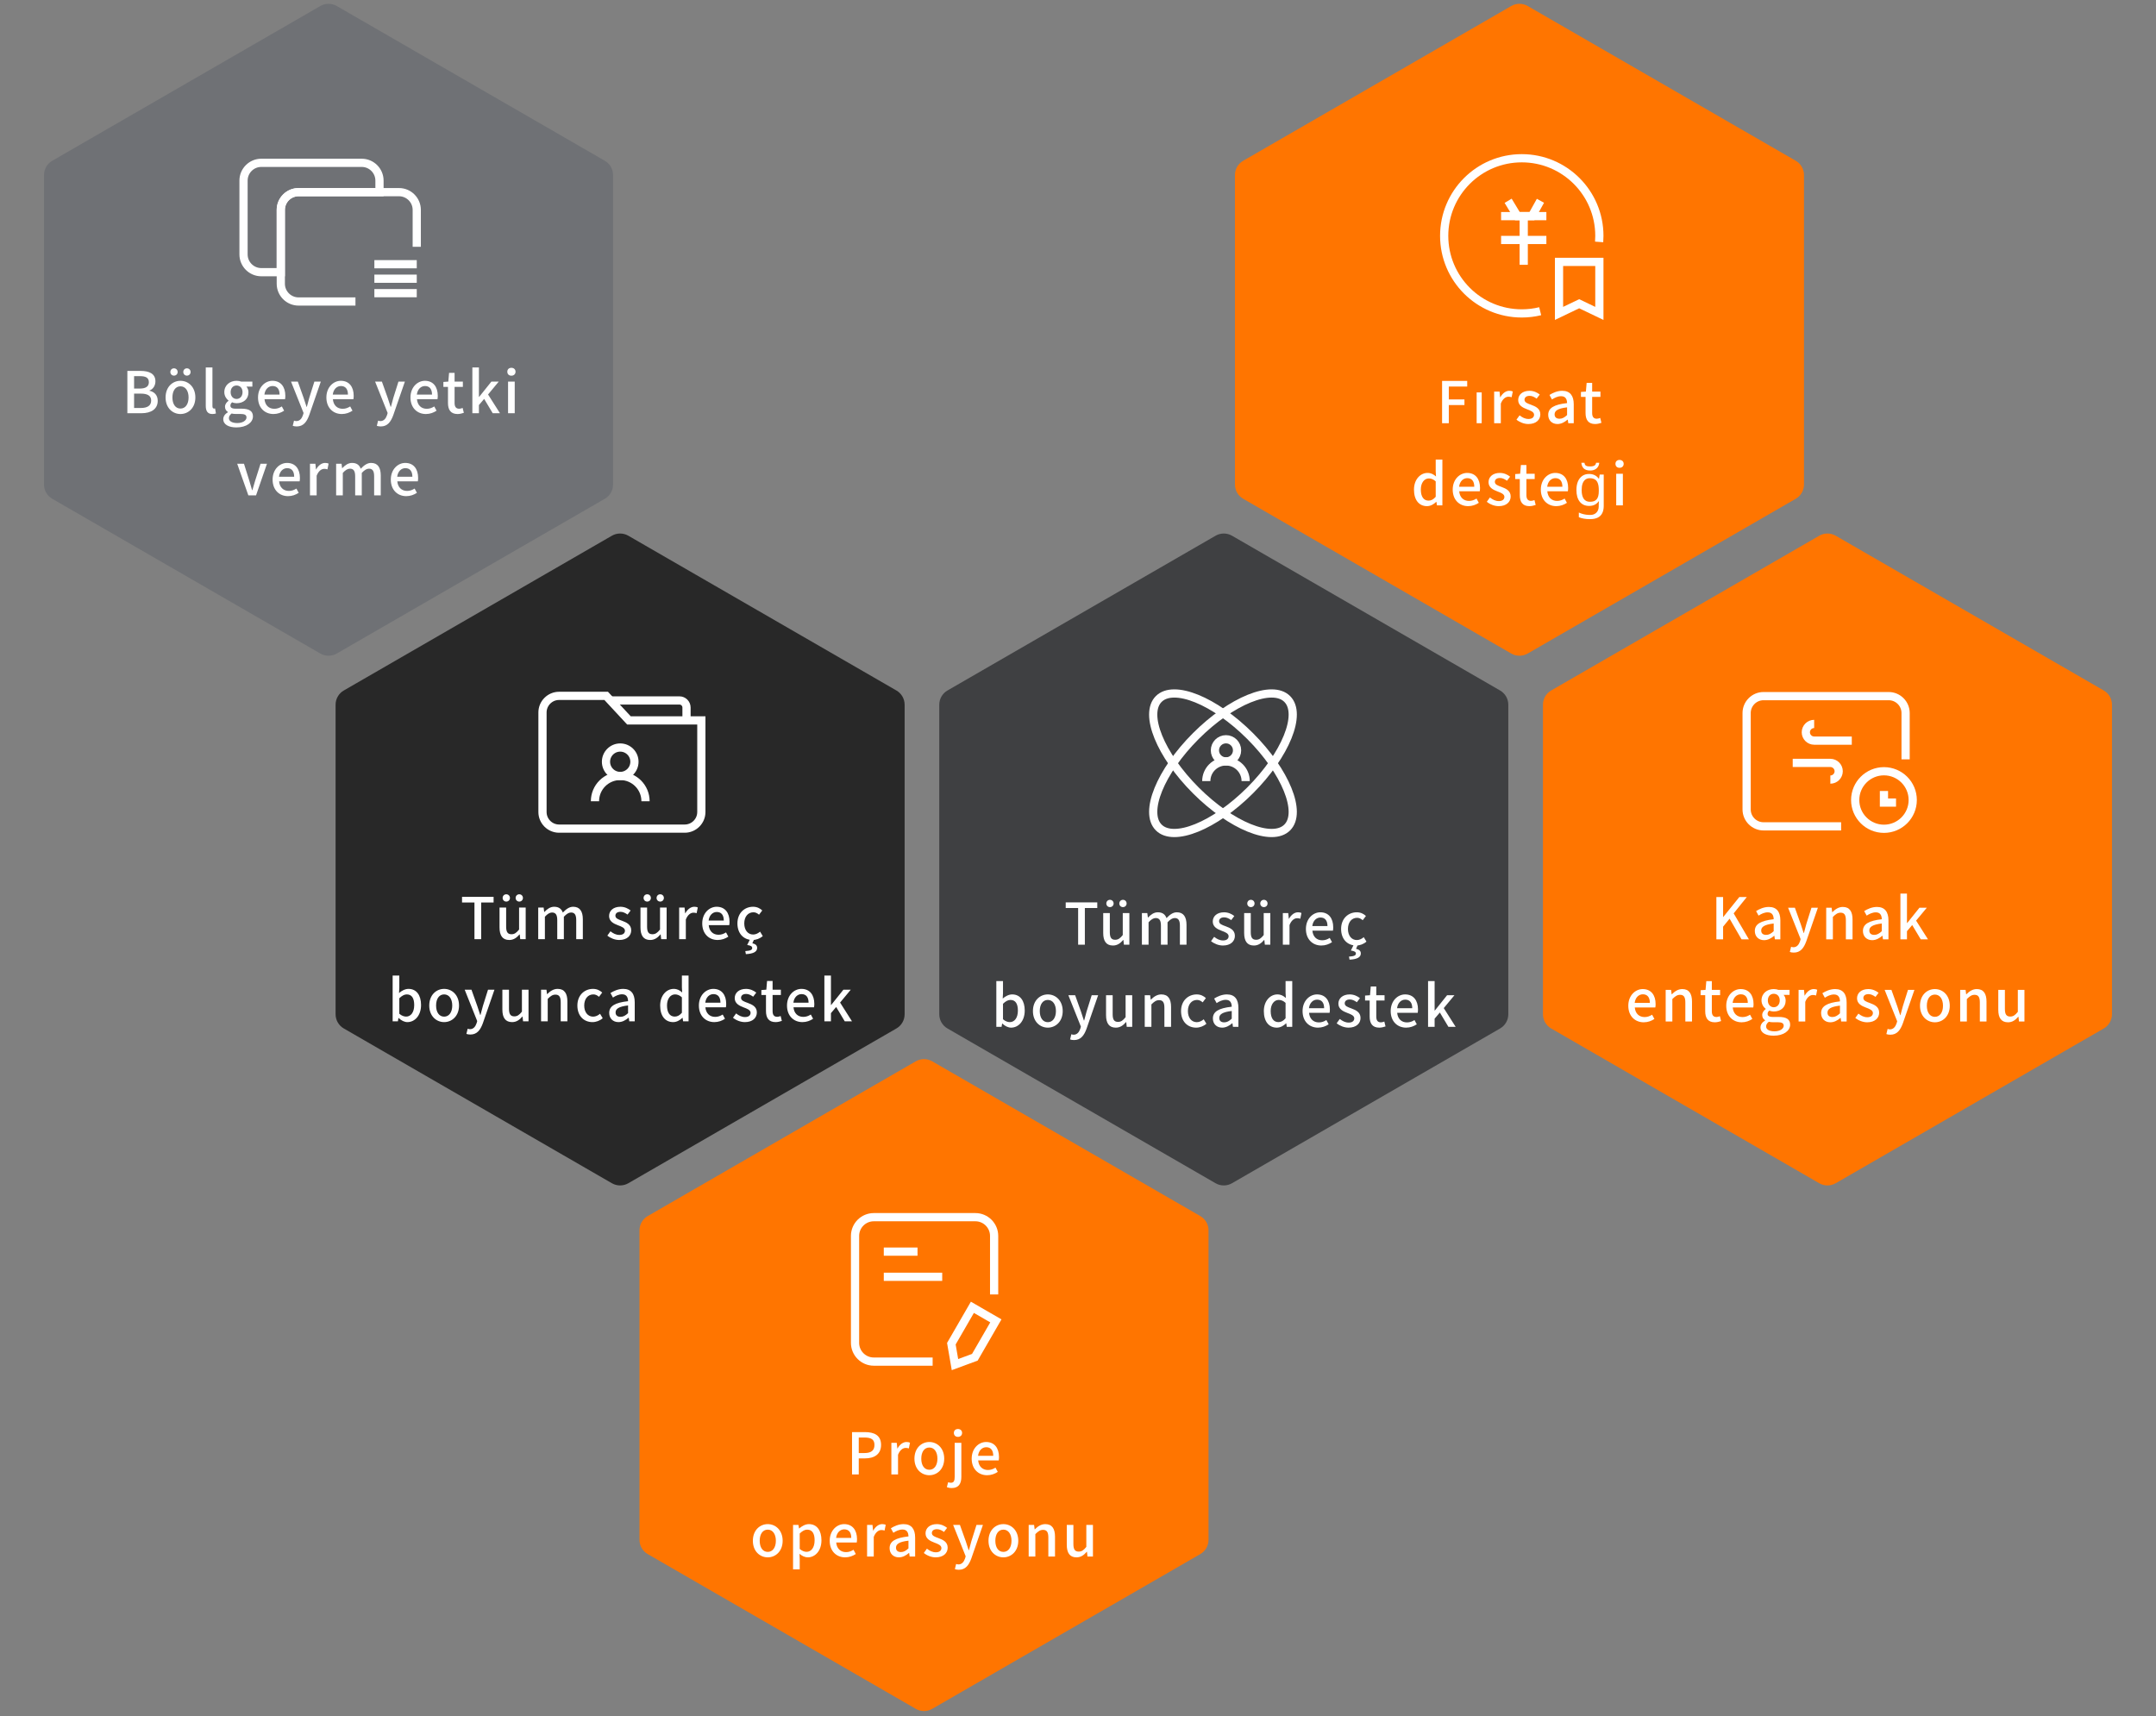 <svg width="525" height="418" viewBox="0 0 525 418" fill="none" xmlns="http://www.w3.org/2000/svg">
<rect x="0" y="0" width="525" height="418" fill="#808080" stroke="none"/>
<path d="M78 1.465C79.238 0.751 80.762 0.751 82 1.465L147.282 39.156C148.52 39.87 149.282 41.191 149.282 42.62V118.001C149.282 119.43 148.52 120.751 147.282 121.465L82 159.156C80.762 159.87 79.238 159.87 78 159.156L12.718 121.465C11.48 120.751 10.718 119.43 10.718 118.001V42.62C10.718 41.191 11.48 39.87 12.718 39.156L78 1.465Z" fill="#6F7175"/>
<g clip-path="url(#clip0_5478_54664)">
<path d="M86.556 73.423H72.695C70.32 73.423 68.377 71.48 68.377 69.105V51.112C68.377 48.737 70.32 46.794 72.695 46.794H97.165C99.54 46.794 101.483 48.737 101.483 51.112V60.108" stroke="white" stroke-width="2" stroke-miterlimit="10"/>
<path d="M92.407 43.972V46.794H72.694C70.319 46.794 68.376 48.737 68.376 51.112V66.283H63.619C61.244 66.283 59.301 64.34 59.301 61.965V43.972C59.301 41.597 61.244 39.654 63.619 39.654H88.089C90.464 39.654 92.407 41.597 92.407 43.972Z" stroke="white" stroke-width="2" stroke-miterlimit="10"/>
<path d="M91.162 64.347H101.483" stroke="white" stroke-width="2" stroke-miterlimit="10"/>
<path d="M91.162 67.874H101.483" stroke="white" stroke-width="2" stroke-miterlimit="10"/>
<path d="M91.162 71.393H101.483" stroke="white" stroke-width="2" stroke-miterlimit="10"/>
</g>
<path d="M31.014 100.632V90.328H34.22C36.32 90.328 37.846 91 37.846 92.862C37.846 93.856 37.314 94.78 36.39 95.102V95.158C37.566 95.41 38.406 96.222 38.406 97.608C38.406 99.652 36.754 100.632 34.472 100.632H31.014ZM32.652 94.626H34.038C35.606 94.626 36.25 94.038 36.25 93.086C36.25 92.008 35.522 91.602 34.08 91.602H32.652V94.626ZM32.652 99.358H34.29C35.886 99.358 36.81 98.784 36.81 97.538C36.81 96.376 35.928 95.858 34.29 95.858H32.652V99.358ZM43.946 100.828C42.028 100.828 40.32 99.344 40.32 96.796C40.32 94.22 42.028 92.736 43.946 92.736C45.85 92.736 47.572 94.22 47.572 96.796C47.572 99.344 45.85 100.828 43.946 100.828ZM43.946 99.498C45.15 99.498 45.92 98.42 45.92 96.796C45.92 95.158 45.15 94.08 43.946 94.08C42.728 94.08 41.986 95.158 41.986 96.796C41.986 98.42 42.728 99.498 43.946 99.498ZM42.364 91.476C41.846 91.476 41.482 91.084 41.482 90.594C41.482 90.09 41.846 89.698 42.364 89.698C42.882 89.698 43.26 90.09 43.26 90.594C43.26 91.084 42.882 91.476 42.364 91.476ZM45.514 91.476C44.996 91.476 44.632 91.084 44.632 90.594C44.632 90.09 44.996 89.698 45.514 89.698C46.032 89.698 46.41 90.09 46.41 90.594C46.41 91.084 46.032 91.476 45.514 91.476ZM51.715 100.828C50.539 100.828 50.105 100.072 50.105 98.826V89.488H51.729V98.91C51.729 99.344 51.911 99.498 52.107 99.498C52.177 99.498 52.233 99.498 52.373 99.47L52.583 100.688C52.373 100.758 52.121 100.828 51.715 100.828ZM57.561 104.09C55.713 104.09 54.369 103.404 54.369 102.074C54.369 101.416 54.775 100.814 55.489 100.394V100.324C55.083 100.072 54.789 99.666 54.789 99.036C54.789 98.434 55.209 97.916 55.643 97.608V97.552C55.125 97.16 54.621 96.418 54.621 95.508C54.621 93.758 56.021 92.736 57.603 92.736C58.051 92.736 58.443 92.82 58.737 92.932H61.453V94.15H59.997C60.291 94.458 60.501 94.962 60.501 95.55C60.501 97.244 59.227 98.196 57.603 98.196C57.267 98.196 56.875 98.126 56.525 97.972C56.287 98.182 56.105 98.406 56.105 98.784C56.105 99.232 56.427 99.526 57.393 99.526H58.821C60.641 99.526 61.593 100.086 61.593 101.402C61.593 102.886 60.025 104.09 57.561 104.09ZM57.603 97.16C58.401 97.16 59.059 96.53 59.059 95.508C59.059 94.472 58.415 93.884 57.603 93.884C56.805 93.884 56.161 94.472 56.161 95.508C56.161 96.53 56.819 97.16 57.603 97.16ZM57.799 103.026C59.143 103.026 60.025 102.368 60.025 101.668C60.025 101.024 59.521 100.814 58.583 100.814H57.421C57.057 100.814 56.721 100.786 56.399 100.702C55.937 101.052 55.741 101.444 55.741 101.836C55.741 102.578 56.525 103.026 57.799 103.026ZM66.582 100.828C64.482 100.828 62.83 99.33 62.83 96.796C62.83 94.29 64.552 92.736 66.344 92.736C68.374 92.736 69.48 94.206 69.48 96.39C69.48 96.712 69.452 97.02 69.41 97.216H64.412C64.538 98.686 65.462 99.554 66.792 99.554C67.478 99.554 68.052 99.344 68.626 98.98L69.186 100.016C68.472 100.492 67.59 100.828 66.582 100.828ZM64.384 96.096H68.08C68.08 94.766 67.492 94.01 66.372 94.01C65.406 94.01 64.552 94.752 64.384 96.096ZM72.254 103.852C71.862 103.852 71.555 103.796 71.288 103.698L71.597 102.438C71.737 102.494 71.96 102.55 72.156 102.55C72.983 102.55 73.487 101.934 73.766 101.108L73.921 100.576L70.868 92.932H72.52L73.934 96.894C74.172 97.58 74.397 98.35 74.648 99.078H74.719C74.9 98.364 75.111 97.608 75.306 96.894L76.552 92.932H78.121L75.293 101.108C74.691 102.746 73.879 103.852 72.254 103.852ZM83.229 100.828C81.129 100.828 79.477 99.33 79.477 96.796C79.477 94.29 81.199 92.736 82.991 92.736C85.021 92.736 86.127 94.206 86.127 96.39C86.127 96.712 86.099 97.02 86.057 97.216H81.059C81.185 98.686 82.109 99.554 83.439 99.554C84.125 99.554 84.699 99.344 85.273 98.98L85.833 100.016C85.119 100.492 84.237 100.828 83.229 100.828ZM81.031 96.096H84.727C84.727 94.766 84.139 94.01 83.019 94.01C82.053 94.01 81.199 94.752 81.031 96.096ZM92.727 103.852C92.335 103.852 92.027 103.796 91.761 103.698L92.069 102.438C92.209 102.494 92.433 102.55 92.629 102.55C93.455 102.55 93.959 101.934 94.239 101.108L94.393 100.576L91.341 92.932H92.993L94.407 96.894C94.645 97.58 94.869 98.35 95.121 99.078H95.191C95.373 98.364 95.583 97.608 95.779 96.894L97.025 92.932H98.593L95.765 101.108C95.163 102.746 94.351 103.852 92.727 103.852ZM103.702 100.828C101.602 100.828 99.95 99.33 99.95 96.796C99.95 94.29 101.672 92.736 103.464 92.736C105.494 92.736 106.6 94.206 106.6 96.39C106.6 96.712 106.572 97.02 106.53 97.216H101.532C101.658 98.686 102.582 99.554 103.912 99.554C104.598 99.554 105.172 99.344 105.746 98.98L106.306 100.016C105.592 100.492 104.71 100.828 103.702 100.828ZM101.504 96.096H105.2C105.2 94.766 104.612 94.01 103.492 94.01C102.526 94.01 101.672 94.752 101.504 96.096ZM111.423 100.828C109.701 100.828 109.085 99.736 109.085 98.126V94.22H107.965V93.016L109.169 92.932L109.351 90.804H110.695V92.932H112.711V94.22H110.695V98.14C110.695 99.05 111.031 99.54 111.829 99.54C112.095 99.54 112.417 99.442 112.655 99.344L112.949 100.534C112.515 100.674 111.997 100.828 111.423 100.828ZM115.023 100.632V89.488H116.619V96.656H116.675L119.657 92.932H121.449L118.845 96.068L121.743 100.632H119.979L117.893 97.146L116.619 98.644V100.632H115.023ZM123.716 100.632V92.932H125.34V100.632H123.716ZM124.528 91.49C123.926 91.49 123.534 91.112 123.534 90.524C123.534 89.95 123.926 89.572 124.528 89.572C125.116 89.572 125.536 89.95 125.536 90.524C125.536 91.112 125.116 91.49 124.528 91.49ZM60.474 120.632L57.758 112.932H59.41L60.712 117.076C60.936 117.832 61.16 118.616 61.384 119.372H61.454C61.678 118.616 61.902 117.832 62.126 117.076L63.442 112.932H65.01L62.35 120.632H60.474ZM70.133 120.828C68.033 120.828 66.381 119.33 66.381 116.796C66.381 114.29 68.103 112.736 69.895 112.736C71.925 112.736 73.031 114.206 73.031 116.39C73.031 116.712 73.003 117.02 72.961 117.216H67.963C68.089 118.686 69.013 119.554 70.343 119.554C71.029 119.554 71.603 119.344 72.177 118.98L72.737 120.016C72.023 120.492 71.141 120.828 70.133 120.828ZM67.935 116.096H71.631C71.631 114.766 71.043 114.01 69.923 114.01C68.957 114.01 68.103 114.752 67.935 116.096ZM75.482 120.632V112.932H76.798L76.938 114.318H76.98C77.526 113.324 78.338 112.736 79.164 112.736C79.542 112.736 79.78 112.792 80.018 112.904L79.738 114.304C79.472 114.22 79.276 114.178 78.954 114.178C78.338 114.178 77.582 114.626 77.106 115.844V120.632H75.482ZM81.851 120.632V112.932H83.167L83.307 114.01H83.349C84.007 113.31 84.777 112.736 85.729 112.736C86.877 112.736 87.521 113.268 87.843 114.15C88.613 113.352 89.397 112.736 90.363 112.736C91.973 112.736 92.715 113.842 92.715 115.788V120.632H91.105V115.998C91.105 114.654 90.699 114.136 89.831 114.136C89.299 114.136 88.739 114.472 88.095 115.172V120.632H86.485V115.998C86.485 114.654 86.079 114.136 85.197 114.136C84.679 114.136 84.091 114.472 83.475 115.172V120.632H81.851ZM98.918 120.828C96.818 120.828 95.166 119.33 95.166 116.796C95.166 114.29 96.888 112.736 98.68 112.736C100.71 112.736 101.816 114.206 101.816 116.39C101.816 116.712 101.788 117.02 101.746 117.216H96.748C96.874 118.686 97.798 119.554 99.128 119.554C99.814 119.554 100.388 119.344 100.962 118.98L101.522 120.016C100.808 120.492 99.926 120.828 98.918 120.828ZM96.72 116.096H100.416C100.416 114.766 99.828 114.01 98.708 114.01C97.742 114.01 96.888 114.752 96.72 116.096Z" fill="white"/>
<path d="M368 1.465C369.238 0.751 370.762 0.751 372 1.465L437.282 39.156C438.52 39.87 439.282 41.191 439.282 42.62V118.001C439.282 119.43 438.52 120.751 437.282 121.465L372 159.156C370.762 159.87 369.238 159.87 368 159.156L302.718 121.465C301.48 120.751 300.718 119.43 300.718 118.001V42.62C300.718 41.191 301.48 39.87 302.718 39.156L368 1.465Z" fill="#FF7500"/>
<g clip-path="url(#clip1_5478_54664)">
<path d="M375.046 75.79C373.61 76.143 372.105 76.326 370.562 76.326C360.126 76.326 351.668 67.868 351.668 57.432C351.668 46.996 360.126 38.538 370.562 38.538C380.997 38.538 389.456 46.996 389.456 57.432C389.456 57.929 389.437 58.427 389.399 58.918" stroke="white" stroke-width="2" stroke-miterlimit="10"/>
<path d="M389.456 76.325L384.543 73.97L379.631 76.325V63.773H389.456V76.325Z" stroke="white" stroke-width="2" stroke-miterlimit="10"/>
<path d="M365.525 52.633H376.553" stroke="white" stroke-width="2" stroke-miterlimit="10"/>
<path d="M365.525 58.44H376.553" stroke="white" stroke-width="2" stroke-miterlimit="10"/>
<path d="M371.035 52.633V64.486" stroke="white" stroke-width="2" stroke-miterlimit="10"/>
<path d="M367.242 48.898L369.497 52.633H373.03L375.108 48.898" stroke="white" stroke-width="2" stroke-miterlimit="10"/>
</g>
<path d="M351.157 103.067V92.763H357.275V94.135H352.795V97.271H356.603V98.643H352.795V103.067H351.157ZM360.805 103.067H359.573V95.563H360.805V103.067ZM363.836 103.067V95.367H365.152L365.292 96.753H365.334C365.88 95.759 366.692 95.171 367.518 95.171C367.896 95.171 368.134 95.227 368.372 95.339L368.092 96.739C367.826 96.655 367.63 96.613 367.308 96.613C366.692 96.613 365.936 97.061 365.46 98.279V103.067H363.836ZM372.168 103.263C371.104 103.263 370.012 102.815 369.27 102.199L370.026 101.149C370.712 101.681 371.37 102.031 372.21 102.031C373.12 102.031 373.554 101.583 373.554 100.995C373.554 100.309 372.686 99.987 371.86 99.679C370.824 99.287 369.69 98.741 369.69 97.425C369.69 96.137 370.726 95.171 372.448 95.171C373.47 95.171 374.324 95.591 374.94 96.081L374.184 97.075C373.652 96.697 373.106 96.403 372.476 96.403C371.622 96.403 371.23 96.823 371.23 97.355C371.23 98.013 371.972 98.265 372.826 98.573C373.904 98.979 375.08 99.469 375.08 100.911C375.08 102.213 374.058 103.263 372.168 103.263ZM379.255 103.263C377.939 103.263 377.001 102.381 377.001 101.023C377.001 99.371 378.401 98.517 381.593 98.167C381.579 97.271 381.257 96.487 380.137 96.487C379.325 96.487 378.555 96.865 377.911 97.285L377.309 96.179C378.093 95.689 379.185 95.171 380.417 95.171C382.335 95.171 383.217 96.389 383.217 98.447V103.067H381.887L381.761 102.199H381.705C381.005 102.801 380.179 103.263 379.255 103.263ZM379.759 101.975C380.431 101.975 380.963 101.667 381.593 101.079V99.203C379.311 99.469 378.555 100.043 378.555 100.911C378.555 101.667 379.073 101.975 379.759 101.975ZM388.43 103.263C386.708 103.263 386.092 102.171 386.092 100.561V96.655H384.972V95.451L386.176 95.367L386.358 93.239H387.702V95.367H389.718V96.655H387.702V100.575C387.702 101.485 388.038 101.975 388.836 101.975C389.102 101.975 389.424 101.877 389.662 101.779L389.956 102.969C389.522 103.109 389.004 103.263 388.43 103.263ZM347.478 123.263C345.546 123.263 344.314 121.779 344.314 119.231C344.314 116.725 345.896 115.171 347.604 115.171C348.486 115.171 349.06 115.507 349.676 116.039L349.606 114.765V111.923H351.23V123.067H349.9L349.774 122.213H349.732C349.144 122.801 348.346 123.263 347.478 123.263ZM347.87 121.919C348.5 121.919 349.06 121.625 349.606 120.981V117.229C349.046 116.711 348.5 116.515 347.926 116.515C346.848 116.515 345.98 117.551 345.98 119.203C345.98 120.953 346.666 121.919 347.87 121.919ZM357.497 123.263C355.397 123.263 353.745 121.765 353.745 119.231C353.745 116.725 355.467 115.171 357.259 115.171C359.289 115.171 360.395 116.641 360.395 118.825C360.395 119.147 360.367 119.455 360.325 119.651H355.327C355.453 121.121 356.377 121.989 357.707 121.989C358.393 121.989 358.967 121.779 359.541 121.415L360.101 122.451C359.387 122.927 358.505 123.263 357.497 123.263ZM355.299 118.531H358.995C358.995 117.201 358.407 116.445 357.287 116.445C356.321 116.445 355.467 117.187 355.299 118.531ZM364.946 123.263C363.882 123.263 362.79 122.815 362.048 122.199L362.804 121.149C363.49 121.681 364.148 122.031 364.988 122.031C365.898 122.031 366.332 121.583 366.332 120.995C366.332 120.309 365.464 119.987 364.638 119.679C363.602 119.287 362.468 118.741 362.468 117.425C362.468 116.137 363.504 115.171 365.226 115.171C366.248 115.171 367.102 115.591 367.718 116.081L366.962 117.075C366.43 116.697 365.884 116.403 365.254 116.403C364.4 116.403 364.008 116.823 364.008 117.355C364.008 118.013 364.75 118.265 365.604 118.573C366.682 118.979 367.858 119.469 367.858 120.911C367.858 122.213 366.836 123.263 364.946 123.263ZM372.42 123.263C370.698 123.263 370.082 122.171 370.082 120.561V116.655H368.962V115.451L370.166 115.367L370.348 113.239H371.692V115.367H373.708V116.655H371.692V120.575C371.692 121.485 372.028 121.975 372.826 121.975C373.092 121.975 373.414 121.877 373.652 121.779L373.946 122.969C373.512 123.109 372.994 123.263 372.42 123.263ZM378.954 123.263C376.854 123.263 375.202 121.765 375.202 119.231C375.202 116.725 376.924 115.171 378.716 115.171C380.746 115.171 381.852 116.641 381.852 118.825C381.852 119.147 381.824 119.455 381.782 119.651H376.784C376.91 121.121 377.834 121.989 379.164 121.989C379.85 121.989 380.424 121.779 380.998 121.415L381.558 122.451C380.844 122.927 379.962 123.263 378.954 123.263ZM376.756 118.531H380.452C380.452 117.201 379.864 116.445 378.744 116.445C377.778 116.445 376.924 117.187 376.756 118.531ZM386.949 115.423C387.444 115.423 387.887 115.517 388.279 115.703C388.681 115.89 389.021 116.175 389.301 116.557H389.371L389.539 115.563H390.519V123.193C390.519 123.903 390.398 124.495 390.155 124.971C389.913 125.457 389.544 125.821 389.049 126.063C388.555 126.306 387.925 126.427 387.159 126.427C386.618 126.427 386.119 126.385 385.661 126.301C385.213 126.227 384.812 126.11 384.457 125.951V124.817C384.7 124.939 384.966 125.041 385.255 125.125C385.545 125.219 385.857 125.289 386.193 125.335C386.529 125.382 386.875 125.405 387.229 125.405C387.873 125.405 388.377 125.214 388.741 124.831C389.115 124.458 389.301 123.945 389.301 123.291V122.997C389.301 122.885 389.306 122.727 389.315 122.521C389.325 122.307 389.334 122.157 389.343 122.073H389.287C389.026 122.456 388.699 122.741 388.307 122.927C387.925 123.114 387.477 123.207 386.963 123.207C385.993 123.207 385.232 122.867 384.681 122.185C384.14 121.504 383.869 120.552 383.869 119.329C383.869 118.527 383.991 117.836 384.233 117.257C384.485 116.669 384.84 116.217 385.297 115.899C385.755 115.582 386.305 115.423 386.949 115.423ZM387.117 116.459C386.697 116.459 386.338 116.571 386.039 116.795C385.75 117.019 385.526 117.346 385.367 117.775C385.218 118.205 385.143 118.727 385.143 119.343C385.143 120.267 385.311 120.977 385.647 121.471C385.993 121.957 386.492 122.199 387.145 122.199C387.528 122.199 387.855 122.153 388.125 122.059C388.396 121.957 388.62 121.803 388.797 121.597C388.975 121.383 389.105 121.112 389.189 120.785C389.273 120.459 389.315 120.071 389.315 119.623V119.329C389.315 118.648 389.236 118.097 389.077 117.677C388.928 117.257 388.69 116.949 388.363 116.753C388.037 116.557 387.621 116.459 387.117 116.459ZM389.427 112.707C389.399 113.081 389.292 113.407 389.105 113.687C388.928 113.967 388.681 114.187 388.363 114.345C388.046 114.504 387.663 114.583 387.215 114.583C386.525 114.583 386.002 114.415 385.647 114.079C385.302 113.734 385.111 113.277 385.073 112.707H385.829C385.857 112.959 385.927 113.151 386.039 113.281C386.161 113.403 386.319 113.487 386.515 113.533C386.721 113.571 386.963 113.589 387.243 113.589C387.486 113.589 387.705 113.566 387.901 113.519C388.107 113.473 388.275 113.389 388.405 113.267C388.545 113.137 388.629 112.95 388.657 112.707H389.427ZM393.557 123.067V115.367H395.181V123.067H393.557ZM394.369 113.925C393.767 113.925 393.375 113.547 393.375 112.959C393.375 112.385 393.767 112.007 394.369 112.007C394.957 112.007 395.377 112.385 395.377 112.959C395.377 113.547 394.957 113.925 394.369 113.925Z" fill="white"/>
<path d="M223 258.465C224.238 257.751 225.762 257.751 227 258.465L292.282 296.156C293.52 296.87 294.282 298.191 294.282 299.62V375.001C294.282 376.43 293.52 377.751 292.282 378.465L227 416.156C225.762 416.87 224.238 416.87 223 416.156L157.718 378.465C156.48 377.751 155.718 376.43 155.718 375.001V299.62C155.718 298.191 156.48 296.87 157.718 296.156L223 258.465Z" fill="#FF7500"/>
<path d="M227.103 331.593H212.766C210.259 331.593 208.207 329.541 208.207 327.033V300.979C208.207 298.472 210.259 296.42 212.766 296.42H237.518C240.025 296.42 242.077 298.472 242.077 300.979V315.231" stroke="white" stroke-width="2" stroke-miterlimit="10"/>
<path d="M215.209 304.81H223.422" stroke="white" stroke-width="2" stroke-miterlimit="10"/>
<path d="M215.209 310.938H229.434" stroke="white" stroke-width="2" stroke-miterlimit="10"/>
<path d="M242.5 321.672L237.381 330.537L232.541 332.322L231.662 327.235L236.782 318.37L242.5 321.672Z" stroke="white" stroke-width="2" stroke-miterlimit="10"/>
<path d="M207.475 359.067V348.763H210.611C212.907 348.763 214.545 349.547 214.545 351.885C214.545 354.139 212.907 355.161 210.667 355.161H209.113V359.067H207.475ZM209.113 353.859H210.513C212.151 353.859 212.935 353.229 212.935 351.885C212.935 350.513 212.095 350.079 210.443 350.079H209.113V353.859ZM217.053 359.067V351.367H218.369L218.509 352.753H218.551C219.097 351.759 219.909 351.171 220.735 351.171C221.113 351.171 221.351 351.227 221.589 351.339L221.309 352.739C221.043 352.655 220.847 352.613 220.525 352.613C219.909 352.613 219.153 353.061 218.677 354.279V359.067H217.053ZM226.297 359.263C224.379 359.263 222.671 357.779 222.671 355.231C222.671 352.655 224.379 351.171 226.297 351.171C228.201 351.171 229.923 352.655 229.923 355.231C229.923 357.779 228.201 359.263 226.297 359.263ZM226.297 357.933C227.501 357.933 228.271 356.855 228.271 355.231C228.271 353.593 227.501 352.515 226.297 352.515C225.079 352.515 224.337 353.593 224.337 355.231C224.337 356.855 225.079 357.933 226.297 357.933ZM231.77 362.385C231.252 362.385 230.846 362.287 230.566 362.175L230.874 360.971C231.07 361.041 231.308 361.097 231.56 361.097C232.274 361.097 232.47 360.579 232.47 359.669V351.367H234.094V359.655C234.094 361.265 233.478 362.385 231.77 362.385ZM233.268 349.925C232.68 349.925 232.274 349.547 232.274 348.959C232.274 348.385 232.68 348.007 233.268 348.007C233.856 348.007 234.276 348.385 234.276 348.959C234.276 349.547 233.856 349.925 233.268 349.925ZM240.363 359.263C238.263 359.263 236.611 357.765 236.611 355.231C236.611 352.725 238.333 351.171 240.125 351.171C242.155 351.171 243.261 352.641 243.261 354.825C243.261 355.147 243.233 355.455 243.191 355.651H238.193C238.319 357.121 239.243 357.989 240.573 357.989C241.259 357.989 241.833 357.779 242.407 357.415L242.967 358.451C242.253 358.927 241.371 359.263 240.363 359.263ZM238.165 354.531H241.861C241.861 353.201 241.273 352.445 240.153 352.445C239.187 352.445 238.333 353.187 238.165 354.531ZM186.954 379.263C185.036 379.263 183.328 377.779 183.328 375.231C183.328 372.655 185.036 371.171 186.954 371.171C188.858 371.171 190.58 372.655 190.58 375.231C190.58 377.779 188.858 379.263 186.954 379.263ZM186.954 377.933C188.158 377.933 188.928 376.855 188.928 375.231C188.928 373.593 188.158 372.515 186.954 372.515C185.736 372.515 184.994 373.593 184.994 375.231C184.994 376.855 185.736 377.933 186.954 377.933ZM193.113 382.189V371.367H194.429L194.569 372.221H194.611C195.283 371.647 196.109 371.171 196.977 371.171C198.923 371.171 200.029 372.725 200.029 375.105C200.029 377.737 198.447 379.263 196.711 379.263C196.025 379.263 195.325 378.955 194.681 378.395L194.737 379.697V382.189H193.113ZM196.403 377.919C197.509 377.919 198.363 376.925 198.363 375.119C198.363 373.509 197.831 372.515 196.543 372.515C195.955 372.515 195.381 372.837 194.737 373.453V377.219C195.339 377.737 195.927 377.919 196.403 377.919ZM205.792 379.263C203.692 379.263 202.04 377.765 202.04 375.231C202.04 372.725 203.762 371.171 205.554 371.171C207.584 371.171 208.69 372.641 208.69 374.825C208.69 375.147 208.662 375.455 208.62 375.651H203.622C203.748 377.121 204.672 377.989 206.002 377.989C206.688 377.989 207.262 377.779 207.836 377.415L208.396 378.451C207.682 378.927 206.8 379.263 205.792 379.263ZM203.594 374.531H207.29C207.29 373.201 206.702 372.445 205.582 372.445C204.616 372.445 203.762 373.187 203.594 374.531ZM211.141 379.067V371.367H212.457L212.597 372.753H212.639C213.185 371.759 213.997 371.171 214.823 371.171C215.201 371.171 215.439 371.227 215.677 371.339L215.397 372.739C215.131 372.655 214.935 372.613 214.613 372.613C213.997 372.613 213.241 373.061 212.765 374.279V379.067H211.141ZM218.879 379.263C217.563 379.263 216.625 378.381 216.625 377.023C216.625 375.371 218.025 374.517 221.217 374.167C221.203 373.271 220.881 372.487 219.761 372.487C218.949 372.487 218.179 372.865 217.535 373.285L216.933 372.179C217.717 371.689 218.809 371.171 220.041 371.171C221.959 371.171 222.841 372.389 222.841 374.447V379.067H221.511L221.385 378.199H221.329C220.629 378.801 219.803 379.263 218.879 379.263ZM219.383 377.975C220.055 377.975 220.587 377.667 221.217 377.079V375.203C218.935 375.469 218.179 376.043 218.179 376.911C218.179 377.667 218.697 377.975 219.383 377.975ZM227.852 379.263C226.788 379.263 225.696 378.815 224.954 378.199L225.71 377.149C226.396 377.681 227.054 378.031 227.894 378.031C228.804 378.031 229.238 377.583 229.238 376.995C229.238 376.309 228.37 375.987 227.544 375.679C226.508 375.287 225.374 374.741 225.374 373.425C225.374 372.137 226.41 371.171 228.132 371.171C229.154 371.171 230.008 371.591 230.624 372.081L229.868 373.075C229.336 372.697 228.79 372.403 228.16 372.403C227.306 372.403 226.914 372.823 226.914 373.355C226.914 374.013 227.656 374.265 228.51 374.573C229.588 374.979 230.764 375.469 230.764 376.911C230.764 378.213 229.742 379.263 227.852 379.263ZM233.482 382.287C233.09 382.287 232.782 382.231 232.516 382.133L232.824 380.873C232.964 380.929 233.188 380.985 233.384 380.985C234.21 380.985 234.714 380.369 234.994 379.543L235.148 379.011L232.096 371.367H233.748L235.162 375.329C235.4 376.015 235.624 376.785 235.876 377.513H235.946C236.128 376.799 236.338 376.043 236.534 375.329L237.78 371.367H239.348L236.52 379.543C235.918 381.181 235.106 382.287 233.482 382.287ZM244.331 379.263C242.413 379.263 240.705 377.779 240.705 375.231C240.705 372.655 242.413 371.171 244.331 371.171C246.235 371.171 247.957 372.655 247.957 375.231C247.957 377.779 246.235 379.263 244.331 379.263ZM244.331 377.933C245.535 377.933 246.305 376.855 246.305 375.231C246.305 373.593 245.535 372.515 244.331 372.515C243.113 372.515 242.371 373.593 242.371 375.231C242.371 376.855 243.113 377.933 244.331 377.933ZM250.49 379.067V371.367H251.806L251.946 372.445H251.988C252.688 371.745 253.486 371.171 254.536 371.171C256.174 371.171 256.902 372.277 256.902 374.223V379.067H255.278V374.433C255.278 373.089 254.886 372.571 253.99 372.571C253.276 372.571 252.786 372.935 252.114 373.607V379.067H250.49ZM262.134 379.263C260.496 379.263 259.768 378.171 259.768 376.211V371.367H261.378V376.015C261.378 377.345 261.77 377.863 262.68 377.863C263.394 377.863 263.884 377.527 264.528 376.715V371.367H266.138V379.067H264.808L264.682 377.905H264.64C263.94 378.717 263.198 379.263 262.134 379.263Z" fill="white"/>
<path d="M149 130.465C150.238 129.751 151.762 129.751 153 130.465L218.282 168.156C219.52 168.87 220.282 170.191 220.282 171.62V247.001C220.282 248.43 219.52 249.751 218.282 250.465L153 288.156C151.762 288.87 150.238 288.87 149 288.156L83.718 250.465C82.48 249.751 81.718 248.43 81.718 247.001V171.62C81.718 170.191 82.48 168.87 83.718 168.156L149 130.465Z" fill="#282828"/>
<g clip-path="url(#clip2_5478_54664)">
<path d="M166.74 201.796H136.141C133.918 201.796 132.1 199.977 132.1 197.755V173.506C132.1 171.283 133.918 169.465 136.141 169.465H147.607L153.15 175.44C155.372 175.44 170.782 175.44 170.782 175.44V197.755C170.782 199.977 168.963 201.796 166.74 201.796Z" stroke="white" stroke-width="2" stroke-miterlimit="10"/>
<path d="M148.639 170.579H165.439C166.398 170.579 167.171 171.353 167.171 172.311V175.446" stroke="white" stroke-width="2" stroke-miterlimit="10"/>
<path d="M151.027 188.973C152.94 188.973 154.491 187.422 154.491 185.509C154.491 183.596 152.94 182.045 151.027 182.045C149.113 182.045 147.562 183.596 147.562 185.509C147.562 187.422 149.113 188.973 151.027 188.973Z" stroke="white" stroke-width="2" stroke-miterlimit="10"/>
<path d="M144.879 195.127C144.879 191.727 147.633 188.973 151.033 188.973C154.434 188.973 157.188 191.727 157.188 195.127" stroke="white" stroke-width="2" stroke-miterlimit="10"/>
</g>
<path d="M115.532 228.72V219.788H112.508V218.416H120.194V219.788H117.17V228.72H115.532ZM124.006 228.916C122.368 228.916 121.64 227.824 121.64 225.864V221.02H123.25V225.668C123.25 226.998 123.642 227.516 124.552 227.516C125.266 227.516 125.756 227.18 126.4 226.368V221.02H128.01V228.72H126.68L126.554 227.558H126.512C125.812 228.37 125.07 228.916 124.006 228.916ZM123.278 219.564C122.774 219.564 122.396 219.172 122.396 218.682C122.396 218.178 122.774 217.786 123.278 217.786C123.796 217.786 124.174 218.178 124.174 218.682C124.174 219.172 123.796 219.564 123.278 219.564ZM126.442 219.564C125.938 219.564 125.56 219.172 125.56 218.682C125.56 218.178 125.938 217.786 126.442 217.786C126.96 217.786 127.338 218.178 127.338 218.682C127.338 219.172 126.96 219.564 126.442 219.564ZM131.06 228.72V221.02H132.376L132.516 222.098H132.558C133.216 221.398 133.986 220.824 134.938 220.824C136.086 220.824 136.73 221.356 137.052 222.238C137.822 221.44 138.606 220.824 139.572 220.824C141.182 220.824 141.924 221.93 141.924 223.876V228.72H140.314V224.086C140.314 222.742 139.908 222.224 139.04 222.224C138.508 222.224 137.948 222.56 137.304 223.26V228.72H135.694V224.086C135.694 222.742 135.288 222.224 134.406 222.224C133.888 222.224 133.3 222.56 132.684 223.26V228.72H131.06ZM150.792 228.916C149.728 228.916 148.636 228.468 147.894 227.852L148.65 226.802C149.336 227.334 149.994 227.684 150.834 227.684C151.744 227.684 152.178 227.236 152.178 226.648C152.178 225.962 151.31 225.64 150.484 225.332C149.448 224.94 148.314 224.394 148.314 223.078C148.314 221.79 149.35 220.824 151.072 220.824C152.094 220.824 152.948 221.244 153.564 221.734L152.808 222.728C152.276 222.35 151.73 222.056 151.1 222.056C150.246 222.056 149.854 222.476 149.854 223.008C149.854 223.666 150.596 223.918 151.45 224.226C152.528 224.632 153.704 225.122 153.704 226.564C153.704 227.866 152.682 228.916 150.792 228.916ZM158.326 228.916C156.688 228.916 155.96 227.824 155.96 225.864V221.02H157.57V225.668C157.57 226.998 157.962 227.516 158.872 227.516C159.586 227.516 160.076 227.18 160.72 226.368V221.02H162.33V228.72H161L160.874 227.558H160.832C160.132 228.37 159.39 228.916 158.326 228.916ZM157.598 219.564C157.094 219.564 156.716 219.172 156.716 218.682C156.716 218.178 157.094 217.786 157.598 217.786C158.116 217.786 158.494 218.178 158.494 218.682C158.494 219.172 158.116 219.564 157.598 219.564ZM160.762 219.564C160.258 219.564 159.88 219.172 159.88 218.682C159.88 218.178 160.258 217.786 160.762 217.786C161.28 217.786 161.658 218.178 161.658 218.682C161.658 219.172 161.28 219.564 160.762 219.564ZM165.38 228.72V221.02H166.696L166.836 222.406H166.878C167.424 221.412 168.236 220.824 169.062 220.824C169.44 220.824 169.678 220.88 169.916 220.992L169.636 222.392C169.37 222.308 169.174 222.266 168.852 222.266C168.236 222.266 167.48 222.714 167.004 223.932V228.72H165.38ZM174.75 228.916C172.65 228.916 170.998 227.418 170.998 224.884C170.998 222.378 172.72 220.824 174.512 220.824C176.542 220.824 177.648 222.294 177.648 224.478C177.648 224.8 177.62 225.108 177.578 225.304H172.58C172.706 226.774 173.63 227.642 174.96 227.642C175.646 227.642 176.22 227.432 176.794 227.068L177.354 228.104C176.64 228.58 175.758 228.916 174.75 228.916ZM172.552 224.184H176.248C176.248 222.854 175.66 222.098 174.54 222.098C173.574 222.098 172.72 222.84 172.552 224.184ZM183.235 228.916C181.163 228.916 179.567 227.432 179.567 224.884C179.567 222.308 181.345 220.824 183.375 220.824C184.355 220.824 185.069 221.216 185.615 221.72L184.831 222.756C184.411 222.392 183.977 222.168 183.459 222.168C182.143 222.168 181.233 223.246 181.233 224.884C181.233 226.508 182.115 227.586 183.403 227.586C184.047 227.586 184.621 227.278 185.083 226.886L185.741 227.964C185.041 228.58 184.131 228.916 183.235 228.916ZM181.625 232.36L181.485 231.618C182.773 231.534 183.165 231.324 183.165 230.862C183.165 230.498 182.871 230.274 181.947 230.134L182.661 228.678H183.669L183.207 229.714C183.949 229.896 184.369 230.204 184.369 230.848C184.369 231.814 183.389 232.276 181.625 232.36ZM99.21 248.916C98.51 248.916 97.726 248.552 97.082 247.922H97.026L96.886 248.72H95.612V237.576H97.236V240.516L97.166 241.832C97.838 241.258 98.65 240.824 99.476 240.824C101.422 240.824 102.528 242.378 102.528 244.744C102.528 247.39 100.946 248.916 99.21 248.916ZM98.902 247.572C100.008 247.572 100.862 246.578 100.862 244.772C100.862 243.162 100.33 242.168 99.042 242.168C98.454 242.168 97.866 242.49 97.236 243.106V246.872C97.81 247.39 98.426 247.572 98.902 247.572ZM108.151 248.916C106.233 248.916 104.525 247.432 104.525 244.884C104.525 242.308 106.233 240.824 108.151 240.824C110.055 240.824 111.777 242.308 111.777 244.884C111.777 247.432 110.055 248.916 108.151 248.916ZM108.151 247.586C109.355 247.586 110.125 246.508 110.125 244.884C110.125 243.246 109.355 242.168 108.151 242.168C106.933 242.168 106.191 243.246 106.191 244.884C106.191 246.508 106.933 247.586 108.151 247.586ZM114.538 251.94C114.146 251.94 113.838 251.884 113.572 251.786L113.88 250.526C114.02 250.582 114.244 250.638 114.44 250.638C115.266 250.638 115.77 250.022 116.05 249.196L116.204 248.664L113.152 241.02H114.804L116.218 244.982C116.456 245.668 116.68 246.438 116.932 247.166H117.002C117.184 246.452 117.394 245.696 117.59 244.982L118.836 241.02H120.404L117.576 249.196C116.974 250.834 116.162 251.94 114.538 251.94ZM124.697 248.916C123.059 248.916 122.331 247.824 122.331 245.864V241.02H123.941V245.668C123.941 246.998 124.333 247.516 125.243 247.516C125.957 247.516 126.447 247.18 127.091 246.368V241.02H128.701V248.72H127.371L127.245 247.558H127.203C126.503 248.37 125.761 248.916 124.697 248.916ZM131.75 248.72V241.02H133.066L133.206 242.098H133.248C133.948 241.398 134.746 240.824 135.796 240.824C137.434 240.824 138.162 241.93 138.162 243.876V248.72H136.538V244.086C136.538 242.742 136.146 242.224 135.25 242.224C134.536 242.224 134.046 242.588 133.374 243.26V248.72H131.75ZM144.263 248.916C142.191 248.916 140.595 247.432 140.595 244.884C140.595 242.308 142.373 240.824 144.403 240.824C145.383 240.824 146.097 241.216 146.643 241.72L145.859 242.756C145.439 242.392 145.005 242.168 144.487 242.168C143.171 242.168 142.261 243.246 142.261 244.884C142.261 246.508 143.143 247.586 144.431 247.586C145.075 247.586 145.649 247.278 146.111 246.886L146.769 247.964C146.069 248.58 145.159 248.916 144.263 248.916ZM150.6 248.916C149.284 248.916 148.346 248.034 148.346 246.676C148.346 245.024 149.746 244.17 152.938 243.82C152.924 242.924 152.602 242.14 151.482 242.14C150.67 242.14 149.9 242.518 149.256 242.938L148.654 241.832C149.438 241.342 150.53 240.824 151.762 240.824C153.68 240.824 154.562 242.042 154.562 244.1V248.72H153.232L153.106 247.852H153.05C152.35 248.454 151.524 248.916 150.6 248.916ZM151.104 247.628C151.776 247.628 152.308 247.32 152.938 246.732V244.856C150.656 245.122 149.9 245.696 149.9 246.564C149.9 247.32 150.418 247.628 151.104 247.628ZM163.918 248.916C161.986 248.916 160.754 247.432 160.754 244.884C160.754 242.378 162.336 240.824 164.044 240.824C164.926 240.824 165.5 241.16 166.116 241.692L166.046 240.418V237.576H167.67V248.72H166.34L166.214 247.866H166.172C165.584 248.454 164.786 248.916 163.918 248.916ZM164.31 247.572C164.94 247.572 165.5 247.278 166.046 246.634V242.882C165.486 242.364 164.94 242.168 164.366 242.168C163.288 242.168 162.42 243.204 162.42 244.856C162.42 246.606 163.106 247.572 164.31 247.572ZM173.936 248.916C171.836 248.916 170.184 247.418 170.184 244.884C170.184 242.378 171.906 240.824 173.698 240.824C175.728 240.824 176.834 242.294 176.834 244.478C176.834 244.8 176.806 245.108 176.764 245.304H171.766C171.892 246.774 172.816 247.642 174.146 247.642C174.832 247.642 175.406 247.432 175.98 247.068L176.54 248.104C175.826 248.58 174.944 248.916 173.936 248.916ZM171.738 244.184H175.434C175.434 242.854 174.846 242.098 173.726 242.098C172.76 242.098 171.906 242.84 171.738 244.184ZM181.386 248.916C180.322 248.916 179.23 248.468 178.488 247.852L179.244 246.802C179.93 247.334 180.588 247.684 181.428 247.684C182.338 247.684 182.772 247.236 182.772 246.648C182.772 245.962 181.904 245.64 181.078 245.332C180.042 244.94 178.908 244.394 178.908 243.078C178.908 241.79 179.944 240.824 181.666 240.824C182.688 240.824 183.542 241.244 184.158 241.734L183.402 242.728C182.87 242.35 182.324 242.056 181.694 242.056C180.84 242.056 180.448 242.476 180.448 243.008C180.448 243.666 181.19 243.918 182.044 244.226C183.122 244.632 184.298 245.122 184.298 246.564C184.298 247.866 183.276 248.916 181.386 248.916ZM188.86 248.916C187.138 248.916 186.522 247.824 186.522 246.214V242.308H185.402V241.104L186.606 241.02L186.788 238.892H188.132V241.02H190.148V242.308H188.132V246.228C188.132 247.138 188.468 247.628 189.266 247.628C189.532 247.628 189.854 247.53 190.092 247.432L190.386 248.622C189.952 248.762 189.434 248.916 188.86 248.916ZM195.393 248.916C193.293 248.916 191.641 247.418 191.641 244.884C191.641 242.378 193.363 240.824 195.155 240.824C197.185 240.824 198.291 242.294 198.291 244.478C198.291 244.8 198.263 245.108 198.221 245.304H193.223C193.349 246.774 194.273 247.642 195.603 247.642C196.289 247.642 196.863 247.432 197.437 247.068L197.997 248.104C197.283 248.58 196.401 248.916 195.393 248.916ZM193.195 244.184H196.891C196.891 242.854 196.303 242.098 195.183 242.098C194.217 242.098 193.363 242.84 193.195 244.184ZM200.743 248.72V237.576H202.339V244.744H202.395L205.377 241.02H207.169L204.565 244.156L207.463 248.72H205.699L203.613 245.234L202.339 246.732V248.72H200.743Z" fill="white"/>
<path d="M296 130.465C297.238 129.751 298.762 129.751 300 130.465L365.282 168.156C366.52 168.87 367.282 170.191 367.282 171.62V247.001C367.282 248.43 366.52 249.751 365.282 250.465L300 288.156C298.762 288.87 297.238 288.87 296 288.156L230.718 250.465C229.48 249.751 228.718 248.43 228.718 247.001V171.62C228.718 170.191 229.48 168.87 230.718 168.156L296 130.465Z" fill="#3F4042"/>
<g clip-path="url(#clip3_5478_54664)">
<path d="M304.416 192.484C313.057 183.844 317.1 173.878 313.448 170.226C309.795 166.574 299.83 170.617 291.19 179.258C282.549 187.898 278.506 197.863 282.158 201.516C285.811 205.168 295.776 201.124 304.416 192.484Z" stroke="white" stroke-width="2" stroke-miterlimit="10"/>
<path d="M313.448 201.517C317.1 197.865 313.057 187.9 304.416 179.259C295.776 170.619 285.811 166.575 282.158 170.228C278.506 173.88 282.549 183.845 291.19 192.486C299.83 201.126 309.795 205.17 313.448 201.517Z" stroke="white" stroke-width="2" stroke-miterlimit="10"/>
<path d="M298.536 185.43C300.026 185.43 301.233 184.222 301.233 182.732C301.233 181.242 300.026 180.034 298.536 180.034C297.046 180.034 295.838 181.242 295.838 182.732C295.838 184.222 297.046 185.43 298.536 185.43Z" stroke="white" stroke-width="2" stroke-miterlimit="10"/>
<path d="M293.738 190.224C293.738 187.578 295.886 185.43 298.533 185.43C301.179 185.43 303.327 187.578 303.327 190.224" stroke="white" stroke-width="2" stroke-miterlimit="10"/>
</g>
<path d="M262.532 230.067V221.135H259.508V219.763H267.194V221.135H264.17V230.067H262.532ZM271.006 230.263C269.368 230.263 268.64 229.171 268.64 227.211V222.367H270.25V227.015C270.25 228.345 270.642 228.863 271.552 228.863C272.266 228.863 272.756 228.527 273.4 227.715V222.367H275.01V230.067H273.68L273.554 228.905H273.512C272.812 229.717 272.07 230.263 271.006 230.263ZM270.278 220.911C269.774 220.911 269.396 220.519 269.396 220.029C269.396 219.525 269.774 219.133 270.278 219.133C270.796 219.133 271.174 219.525 271.174 220.029C271.174 220.519 270.796 220.911 270.278 220.911ZM273.442 220.911C272.938 220.911 272.56 220.519 272.56 220.029C272.56 219.525 272.938 219.133 273.442 219.133C273.96 219.133 274.338 219.525 274.338 220.029C274.338 220.519 273.96 220.911 273.442 220.911ZM278.06 230.067V222.367H279.376L279.516 223.445H279.558C280.216 222.745 280.986 222.171 281.938 222.171C283.086 222.171 283.73 222.703 284.052 223.585C284.822 222.787 285.606 222.171 286.572 222.171C288.182 222.171 288.924 223.277 288.924 225.223V230.067H287.314V225.433C287.314 224.089 286.908 223.571 286.04 223.571C285.508 223.571 284.948 223.907 284.304 224.607V230.067H282.694V225.433C282.694 224.089 282.288 223.571 281.406 223.571C280.888 223.571 280.3 223.907 279.684 224.607V230.067H278.06ZM297.792 230.263C296.728 230.263 295.636 229.815 294.894 229.199L295.65 228.149C296.336 228.681 296.994 229.031 297.834 229.031C298.744 229.031 299.178 228.583 299.178 227.995C299.178 227.309 298.31 226.987 297.484 226.679C296.448 226.287 295.314 225.741 295.314 224.425C295.314 223.137 296.35 222.171 298.072 222.171C299.094 222.171 299.948 222.591 300.564 223.081L299.808 224.075C299.276 223.697 298.73 223.403 298.1 223.403C297.246 223.403 296.854 223.823 296.854 224.355C296.854 225.013 297.596 225.265 298.45 225.573C299.528 225.979 300.704 226.469 300.704 227.911C300.704 229.213 299.682 230.263 297.792 230.263ZM305.326 230.263C303.688 230.263 302.96 229.171 302.96 227.211V222.367H304.57V227.015C304.57 228.345 304.962 228.863 305.872 228.863C306.586 228.863 307.076 228.527 307.72 227.715V222.367H309.33V230.067H308L307.874 228.905H307.832C307.132 229.717 306.39 230.263 305.326 230.263ZM304.598 220.911C304.094 220.911 303.716 220.519 303.716 220.029C303.716 219.525 304.094 219.133 304.598 219.133C305.116 219.133 305.494 219.525 305.494 220.029C305.494 220.519 305.116 220.911 304.598 220.911ZM307.762 220.911C307.258 220.911 306.88 220.519 306.88 220.029C306.88 219.525 307.258 219.133 307.762 219.133C308.28 219.133 308.658 219.525 308.658 220.029C308.658 220.519 308.28 220.911 307.762 220.911ZM312.38 230.067V222.367H313.696L313.836 223.753H313.878C314.424 222.759 315.236 222.171 316.062 222.171C316.44 222.171 316.678 222.227 316.916 222.339L316.636 223.739C316.37 223.655 316.174 223.613 315.852 223.613C315.236 223.613 314.48 224.061 314.004 225.279V230.067H312.38ZM321.75 230.263C319.65 230.263 317.998 228.765 317.998 226.231C317.998 223.725 319.72 222.171 321.512 222.171C323.542 222.171 324.648 223.641 324.648 225.825C324.648 226.147 324.62 226.455 324.578 226.651H319.58C319.706 228.121 320.63 228.989 321.96 228.989C322.646 228.989 323.22 228.779 323.794 228.415L324.354 229.451C323.64 229.927 322.758 230.263 321.75 230.263ZM319.552 225.531H323.248C323.248 224.201 322.66 223.445 321.54 223.445C320.574 223.445 319.72 224.187 319.552 225.531ZM330.235 230.263C328.163 230.263 326.567 228.779 326.567 226.231C326.567 223.655 328.345 222.171 330.375 222.171C331.355 222.171 332.069 222.563 332.615 223.067L331.831 224.103C331.411 223.739 330.977 223.515 330.459 223.515C329.143 223.515 328.233 224.593 328.233 226.231C328.233 227.855 329.115 228.933 330.403 228.933C331.047 228.933 331.621 228.625 332.083 228.233L332.741 229.311C332.041 229.927 331.131 230.263 330.235 230.263ZM328.625 233.707L328.485 232.965C329.773 232.881 330.165 232.671 330.165 232.209C330.165 231.845 329.871 231.621 328.947 231.481L329.661 230.025H330.669L330.207 231.061C330.949 231.243 331.369 231.551 331.369 232.195C331.369 233.161 330.389 233.623 328.625 233.707ZM246.21 250.263C245.51 250.263 244.726 249.899 244.082 249.269H244.026L243.886 250.067H242.612V238.923H244.236V241.863L244.166 243.179C244.838 242.605 245.65 242.171 246.476 242.171C248.422 242.171 249.528 243.725 249.528 246.091C249.528 248.737 247.946 250.263 246.21 250.263ZM245.902 248.919C247.008 248.919 247.862 247.925 247.862 246.119C247.862 244.509 247.33 243.515 246.042 243.515C245.454 243.515 244.866 243.837 244.236 244.453V248.219C244.81 248.737 245.426 248.919 245.902 248.919ZM255.151 250.263C253.233 250.263 251.525 248.779 251.525 246.231C251.525 243.655 253.233 242.171 255.151 242.171C257.055 242.171 258.777 243.655 258.777 246.231C258.777 248.779 257.055 250.263 255.151 250.263ZM255.151 248.933C256.355 248.933 257.125 247.855 257.125 246.231C257.125 244.593 256.355 243.515 255.151 243.515C253.933 243.515 253.191 244.593 253.191 246.231C253.191 247.855 253.933 248.933 255.151 248.933ZM261.538 253.287C261.146 253.287 260.838 253.231 260.572 253.133L260.88 251.873C261.02 251.929 261.244 251.985 261.44 251.985C262.266 251.985 262.77 251.369 263.05 250.543L263.204 250.011L260.152 242.367H261.804L263.218 246.329C263.456 247.015 263.68 247.785 263.932 248.513H264.002C264.184 247.799 264.394 247.043 264.59 246.329L265.836 242.367H267.404L264.576 250.543C263.974 252.181 263.162 253.287 261.538 253.287ZM271.697 250.263C270.059 250.263 269.331 249.171 269.331 247.211V242.367H270.941V247.015C270.941 248.345 271.333 248.863 272.243 248.863C272.957 248.863 273.447 248.527 274.091 247.715V242.367H275.701V250.067H274.371L274.245 248.905H274.203C273.503 249.717 272.761 250.263 271.697 250.263ZM278.75 250.067V242.367H280.066L280.206 243.445H280.248C280.948 242.745 281.746 242.171 282.796 242.171C284.434 242.171 285.162 243.277 285.162 245.223V250.067H283.538V245.433C283.538 244.089 283.146 243.571 282.25 243.571C281.536 243.571 281.046 243.935 280.374 244.607V250.067H278.75ZM291.263 250.263C289.191 250.263 287.595 248.779 287.595 246.231C287.595 243.655 289.373 242.171 291.403 242.171C292.383 242.171 293.097 242.563 293.643 243.067L292.859 244.103C292.439 243.739 292.005 243.515 291.487 243.515C290.171 243.515 289.261 244.593 289.261 246.231C289.261 247.855 290.143 248.933 291.431 248.933C292.075 248.933 292.649 248.625 293.111 248.233L293.769 249.311C293.069 249.927 292.159 250.263 291.263 250.263ZM297.6 250.263C296.284 250.263 295.346 249.381 295.346 248.023C295.346 246.371 296.746 245.517 299.938 245.167C299.924 244.271 299.602 243.487 298.482 243.487C297.67 243.487 296.9 243.865 296.256 244.285L295.654 243.179C296.438 242.689 297.53 242.171 298.762 242.171C300.68 242.171 301.562 243.389 301.562 245.447V250.067H300.232L300.106 249.199H300.05C299.35 249.801 298.524 250.263 297.6 250.263ZM298.104 248.975C298.776 248.975 299.308 248.667 299.938 248.079V246.203C297.656 246.469 296.9 247.043 296.9 247.911C296.9 248.667 297.418 248.975 298.104 248.975ZM310.918 250.263C308.986 250.263 307.754 248.779 307.754 246.231C307.754 243.725 309.336 242.171 311.044 242.171C311.926 242.171 312.5 242.507 313.116 243.039L313.046 241.765V238.923H314.67V250.067H313.34L313.214 249.213H313.172C312.584 249.801 311.786 250.263 310.918 250.263ZM311.31 248.919C311.94 248.919 312.5 248.625 313.046 247.981V244.229C312.486 243.711 311.94 243.515 311.366 243.515C310.288 243.515 309.42 244.551 309.42 246.203C309.42 247.953 310.106 248.919 311.31 248.919ZM320.936 250.263C318.836 250.263 317.184 248.765 317.184 246.231C317.184 243.725 318.906 242.171 320.698 242.171C322.728 242.171 323.834 243.641 323.834 245.825C323.834 246.147 323.806 246.455 323.764 246.651H318.766C318.892 248.121 319.816 248.989 321.146 248.989C321.832 248.989 322.406 248.779 322.98 248.415L323.54 249.451C322.826 249.927 321.944 250.263 320.936 250.263ZM318.738 245.531H322.434C322.434 244.201 321.846 243.445 320.726 243.445C319.76 243.445 318.906 244.187 318.738 245.531ZM328.386 250.263C327.322 250.263 326.23 249.815 325.488 249.199L326.244 248.149C326.93 248.681 327.588 249.031 328.428 249.031C329.338 249.031 329.772 248.583 329.772 247.995C329.772 247.309 328.904 246.987 328.078 246.679C327.042 246.287 325.908 245.741 325.908 244.425C325.908 243.137 326.944 242.171 328.666 242.171C329.688 242.171 330.542 242.591 331.158 243.081L330.402 244.075C329.87 243.697 329.324 243.403 328.694 243.403C327.84 243.403 327.448 243.823 327.448 244.355C327.448 245.013 328.19 245.265 329.044 245.573C330.122 245.979 331.298 246.469 331.298 247.911C331.298 249.213 330.276 250.263 328.386 250.263ZM335.86 250.263C334.138 250.263 333.522 249.171 333.522 247.561V243.655H332.402V242.451L333.606 242.367L333.788 240.239H335.132V242.367H337.148V243.655H335.132V247.575C335.132 248.485 335.468 248.975 336.266 248.975C336.532 248.975 336.854 248.877 337.092 248.779L337.386 249.969C336.952 250.109 336.434 250.263 335.86 250.263ZM342.393 250.263C340.293 250.263 338.641 248.765 338.641 246.231C338.641 243.725 340.363 242.171 342.155 242.171C344.185 242.171 345.291 243.641 345.291 245.825C345.291 246.147 345.263 246.455 345.221 246.651H340.223C340.349 248.121 341.273 248.989 342.603 248.989C343.289 248.989 343.863 248.779 344.437 248.415L344.997 249.451C344.283 249.927 343.401 250.263 342.393 250.263ZM340.195 245.531H343.891C343.891 244.201 343.303 243.445 342.183 243.445C341.217 243.445 340.363 244.187 340.195 245.531ZM347.743 250.067V238.923H349.339V246.091H349.395L352.377 242.367H354.169L351.565 245.503L354.463 250.067H352.699L350.613 246.581L349.339 248.079V250.067H347.743Z" fill="white"/>
<path d="M443 130.465C444.238 129.751 445.762 129.751 447 130.465L512.282 168.156C513.52 168.87 514.282 170.191 514.282 171.62V247.001C514.282 248.43 513.52 249.751 512.282 250.465L447 288.156C445.762 288.87 444.238 288.87 443 288.156L377.718 250.465C376.48 249.751 375.718 248.43 375.718 247.001V171.62C375.718 170.191 376.48 168.87 377.718 168.156L443 130.465Z" fill="#FF7500"/>
<g clip-path="url(#clip4_5478_54664)">
<path d="M448.326 201.242H429.427C427.166 201.242 425.316 199.392 425.316 197.131V173.639C425.316 171.378 427.166 169.528 429.427 169.528H459.914C462.175 169.528 464.025 171.378 464.025 173.639V184.921" stroke="white" stroke-width="2" stroke-miterlimit="10"/>
<path d="M458.756 201.835C462.626 201.835 465.763 198.698 465.763 194.829C465.763 190.959 462.626 187.822 458.756 187.822C454.887 187.822 451.75 190.959 451.75 194.829C451.75 198.698 454.887 201.835 458.756 201.835Z" stroke="white" stroke-width="2" stroke-miterlimit="10"/>
<path d="M458.754 192.632V195.451H461.696" stroke="white" stroke-width="2" stroke-miterlimit="10"/>
<path d="M441.761 176.3C440.645 176.3 439.729 177.216 439.729 178.332C439.729 179.448 440.645 180.364 441.761 180.364H450.922" stroke="white" stroke-width="2" stroke-miterlimit="10"/>
<path d="M445.701 189.855C446.817 189.855 447.733 188.939 447.733 187.823C447.733 186.707 446.817 185.791 445.701 185.791H436.539" stroke="white" stroke-width="2" stroke-miterlimit="10"/>
</g>
<path d="M417.948 228.765V218.461H419.586V223.333H419.614L423.534 218.461H425.354L422.162 222.437L425.872 228.765H424.08L421.168 223.725L419.586 225.671V228.765H417.948ZM429.565 228.961C428.249 228.961 427.311 228.079 427.311 226.721C427.311 225.069 428.711 224.215 431.903 223.865C431.889 222.969 431.567 222.185 430.447 222.185C429.635 222.185 428.865 222.563 428.221 222.983L427.619 221.877C428.403 221.387 429.495 220.869 430.727 220.869C432.645 220.869 433.527 222.087 433.527 224.145V228.765H432.197L432.071 227.897H432.015C431.315 228.499 430.489 228.961 429.565 228.961ZM430.069 227.673C430.741 227.673 431.273 227.365 431.903 226.777V224.901C429.621 225.167 428.865 225.741 428.865 226.609C428.865 227.365 429.383 227.673 430.069 227.673ZM436.802 231.985C436.41 231.985 436.102 231.929 435.836 231.831L436.144 230.571C436.284 230.627 436.508 230.683 436.704 230.683C437.53 230.683 438.034 230.067 438.314 229.241L438.468 228.709L435.416 221.065H437.068L438.482 225.027C438.72 225.713 438.944 226.483 439.196 227.211H439.266C439.448 226.497 439.658 225.741 439.854 225.027L441.1 221.065H442.668L439.84 229.241C439.238 230.879 438.426 231.985 436.802 231.985ZM444.693 228.765V221.065H446.009L446.149 222.143H446.191C446.891 221.443 447.689 220.869 448.739 220.869C450.377 220.869 451.105 221.975 451.105 223.921V228.765H449.481V224.131C449.481 222.787 449.089 222.269 448.193 222.269C447.479 222.269 446.989 222.633 446.317 223.305V228.765H444.693ZM455.89 228.961C454.574 228.961 453.636 228.079 453.636 226.721C453.636 225.069 455.036 224.215 458.228 223.865C458.214 222.969 457.892 222.185 456.772 222.185C455.96 222.185 455.19 222.563 454.546 222.983L453.944 221.877C454.728 221.387 455.82 220.869 457.052 220.869C458.97 220.869 459.852 222.087 459.852 224.145V228.765H458.522L458.396 227.897H458.34C457.64 228.499 456.814 228.961 455.89 228.961ZM456.394 227.673C457.066 227.673 457.598 227.365 458.228 226.777V224.901C455.946 225.167 455.19 225.741 455.19 226.609C455.19 227.365 455.708 227.673 456.394 227.673ZM462.762 228.765V217.621H464.358V224.789H464.414L467.396 221.065H469.188L466.584 224.201L469.482 228.765H467.718L465.632 225.279L464.358 226.777V228.765H462.762ZM400.254 248.961C398.154 248.961 396.502 247.463 396.502 244.929C396.502 242.423 398.224 240.869 400.016 240.869C402.046 240.869 403.152 242.339 403.152 244.523C403.152 244.845 403.124 245.153 403.082 245.349H398.084C398.21 246.819 399.134 247.687 400.464 247.687C401.15 247.687 401.724 247.477 402.298 247.113L402.858 248.149C402.144 248.625 401.262 248.961 400.254 248.961ZM398.056 244.229H401.752C401.752 242.899 401.164 242.143 400.044 242.143C399.078 242.143 398.224 242.885 398.056 244.229ZM405.603 248.765V241.065H406.919L407.059 242.143H407.101C407.801 241.443 408.599 240.869 409.649 240.869C411.287 240.869 412.015 241.975 412.015 243.921V248.765H410.391V244.131C410.391 242.787 409.999 242.269 409.103 242.269C408.389 242.269 407.899 242.633 407.227 243.305V248.765H405.603ZM417.57 248.961C415.848 248.961 415.232 247.869 415.232 246.259V242.353H414.112V241.149L415.316 241.065L415.498 238.937H416.842V241.065H418.858V242.353H416.842V246.273C416.842 247.183 417.178 247.673 417.976 247.673C418.242 247.673 418.564 247.575 418.802 247.477L419.096 248.667C418.662 248.807 418.144 248.961 417.57 248.961ZM424.103 248.961C422.003 248.961 420.351 247.463 420.351 244.929C420.351 242.423 422.073 240.869 423.865 240.869C425.895 240.869 427.001 242.339 427.001 244.523C427.001 244.845 426.973 245.153 426.931 245.349H421.933C422.059 246.819 422.983 247.687 424.313 247.687C424.999 247.687 425.573 247.477 426.147 247.113L426.707 248.149C425.993 248.625 425.111 248.961 424.103 248.961ZM421.905 244.229H425.601C425.601 242.899 425.013 242.143 423.893 242.143C422.927 242.143 422.073 242.885 421.905 244.229ZM431.88 252.223C430.032 252.223 428.688 251.537 428.688 250.207C428.688 249.549 429.094 248.947 429.808 248.527V248.457C429.402 248.205 429.108 247.799 429.108 247.169C429.108 246.567 429.528 246.049 429.962 245.741V245.685C429.444 245.293 428.94 244.551 428.94 243.641C428.94 241.891 430.34 240.869 431.922 240.869C432.37 240.869 432.762 240.953 433.056 241.065H435.772V242.283H434.316C434.61 242.591 434.82 243.095 434.82 243.683C434.82 245.377 433.546 246.329 431.922 246.329C431.586 246.329 431.194 246.259 430.844 246.105C430.606 246.315 430.424 246.539 430.424 246.917C430.424 247.365 430.746 247.659 431.712 247.659H433.14C434.96 247.659 435.912 248.219 435.912 249.535C435.912 251.019 434.344 252.223 431.88 252.223ZM431.922 245.293C432.72 245.293 433.378 244.663 433.378 243.641C433.378 242.605 432.734 242.017 431.922 242.017C431.124 242.017 430.48 242.605 430.48 243.641C430.48 244.663 431.138 245.293 431.922 245.293ZM432.118 251.159C433.462 251.159 434.344 250.501 434.344 249.801C434.344 249.157 433.84 248.947 432.902 248.947H431.74C431.376 248.947 431.04 248.919 430.718 248.835C430.256 249.185 430.06 249.577 430.06 249.969C430.06 250.711 430.844 251.159 432.118 251.159ZM437.968 248.765V241.065H439.284L439.424 242.451H439.466C440.012 241.457 440.824 240.869 441.65 240.869C442.028 240.869 442.266 240.925 442.504 241.037L442.224 242.437C441.958 242.353 441.762 242.311 441.44 242.311C440.824 242.311 440.068 242.759 439.592 243.977V248.765H437.968ZM445.705 248.961C444.389 248.961 443.451 248.079 443.451 246.721C443.451 245.069 444.851 244.215 448.043 243.865C448.029 242.969 447.707 242.185 446.587 242.185C445.775 242.185 445.005 242.563 444.361 242.983L443.759 241.877C444.543 241.387 445.635 240.869 446.867 240.869C448.785 240.869 449.667 242.087 449.667 244.145V248.765H448.337L448.211 247.897H448.155C447.455 248.499 446.629 248.961 445.705 248.961ZM446.209 247.673C446.881 247.673 447.413 247.365 448.043 246.777V244.901C445.761 245.167 445.005 245.741 445.005 246.609C445.005 247.365 445.523 247.673 446.209 247.673ZM454.678 248.961C453.614 248.961 452.522 248.513 451.78 247.897L452.536 246.847C453.222 247.379 453.88 247.729 454.72 247.729C455.63 247.729 456.064 247.281 456.064 246.693C456.064 246.007 455.196 245.685 454.37 245.377C453.334 244.985 452.2 244.439 452.2 243.123C452.2 241.835 453.236 240.869 454.958 240.869C455.98 240.869 456.834 241.289 457.45 241.779L456.694 242.773C456.162 242.395 455.616 242.101 454.986 242.101C454.132 242.101 453.74 242.521 453.74 243.053C453.74 243.711 454.482 243.963 455.336 244.271C456.414 244.677 457.59 245.167 457.59 246.609C457.59 247.911 456.568 248.961 454.678 248.961ZM460.309 251.985C459.917 251.985 459.609 251.929 459.343 251.831L459.651 250.571C459.791 250.627 460.015 250.683 460.211 250.683C461.037 250.683 461.541 250.067 461.821 249.241L461.975 248.709L458.923 241.065H460.575L461.989 245.027C462.227 245.713 462.451 246.483 462.703 247.211H462.773C462.955 246.497 463.165 245.741 463.361 245.027L464.607 241.065H466.175L463.347 249.241C462.745 250.879 461.933 251.985 460.309 251.985ZM471.157 248.961C469.239 248.961 467.531 247.477 467.531 244.929C467.531 242.353 469.239 240.869 471.157 240.869C473.061 240.869 474.783 242.353 474.783 244.929C474.783 247.477 473.061 248.961 471.157 248.961ZM471.157 247.631C472.361 247.631 473.131 246.553 473.131 244.929C473.131 243.291 472.361 242.213 471.157 242.213C469.939 242.213 469.197 243.291 469.197 244.929C469.197 246.553 469.939 247.631 471.157 247.631ZM477.316 248.765V241.065H478.632L478.772 242.143H478.814C479.514 241.443 480.312 240.869 481.362 240.869C483 240.869 483.728 241.975 483.728 243.921V248.765H482.104V244.131C482.104 242.787 481.712 242.269 480.816 242.269C480.102 242.269 479.612 242.633 478.94 243.305V248.765H477.316ZM488.961 248.961C487.323 248.961 486.595 247.869 486.595 245.909V241.065H488.205V245.713C488.205 247.043 488.597 247.561 489.507 247.561C490.221 247.561 490.711 247.225 491.355 246.413V241.065H492.965V248.765H491.635L491.509 247.603H491.467C490.767 248.415 490.025 248.961 488.961 248.961Z" fill="white"/>
<defs>
<clipPath id="clip0_5478_54664">
<rect width="46" height="37.128" fill="white" transform="translate(57 38.504)"/>
</clipPath>
<clipPath id="clip1_5478_54664">
<rect width="41.604" height="42" fill="white" transform="translate(349.197 36.067)"/>
</clipPath>
<clipPath id="clip2_5478_54664">
<rect width="42" height="35.304" fill="white" transform="translate(130 168.415)"/>
</clipPath>
<clipPath id="clip3_5478_54664">
<rect width="38" height="38" fill="white" transform="translate(279 167.067)"/>
</clipPath>
<clipPath id="clip4_5478_54664">
<rect width="44" height="35.395" fill="white" transform="translate(423 168.37)"/>
</clipPath>
</defs>
</svg>
